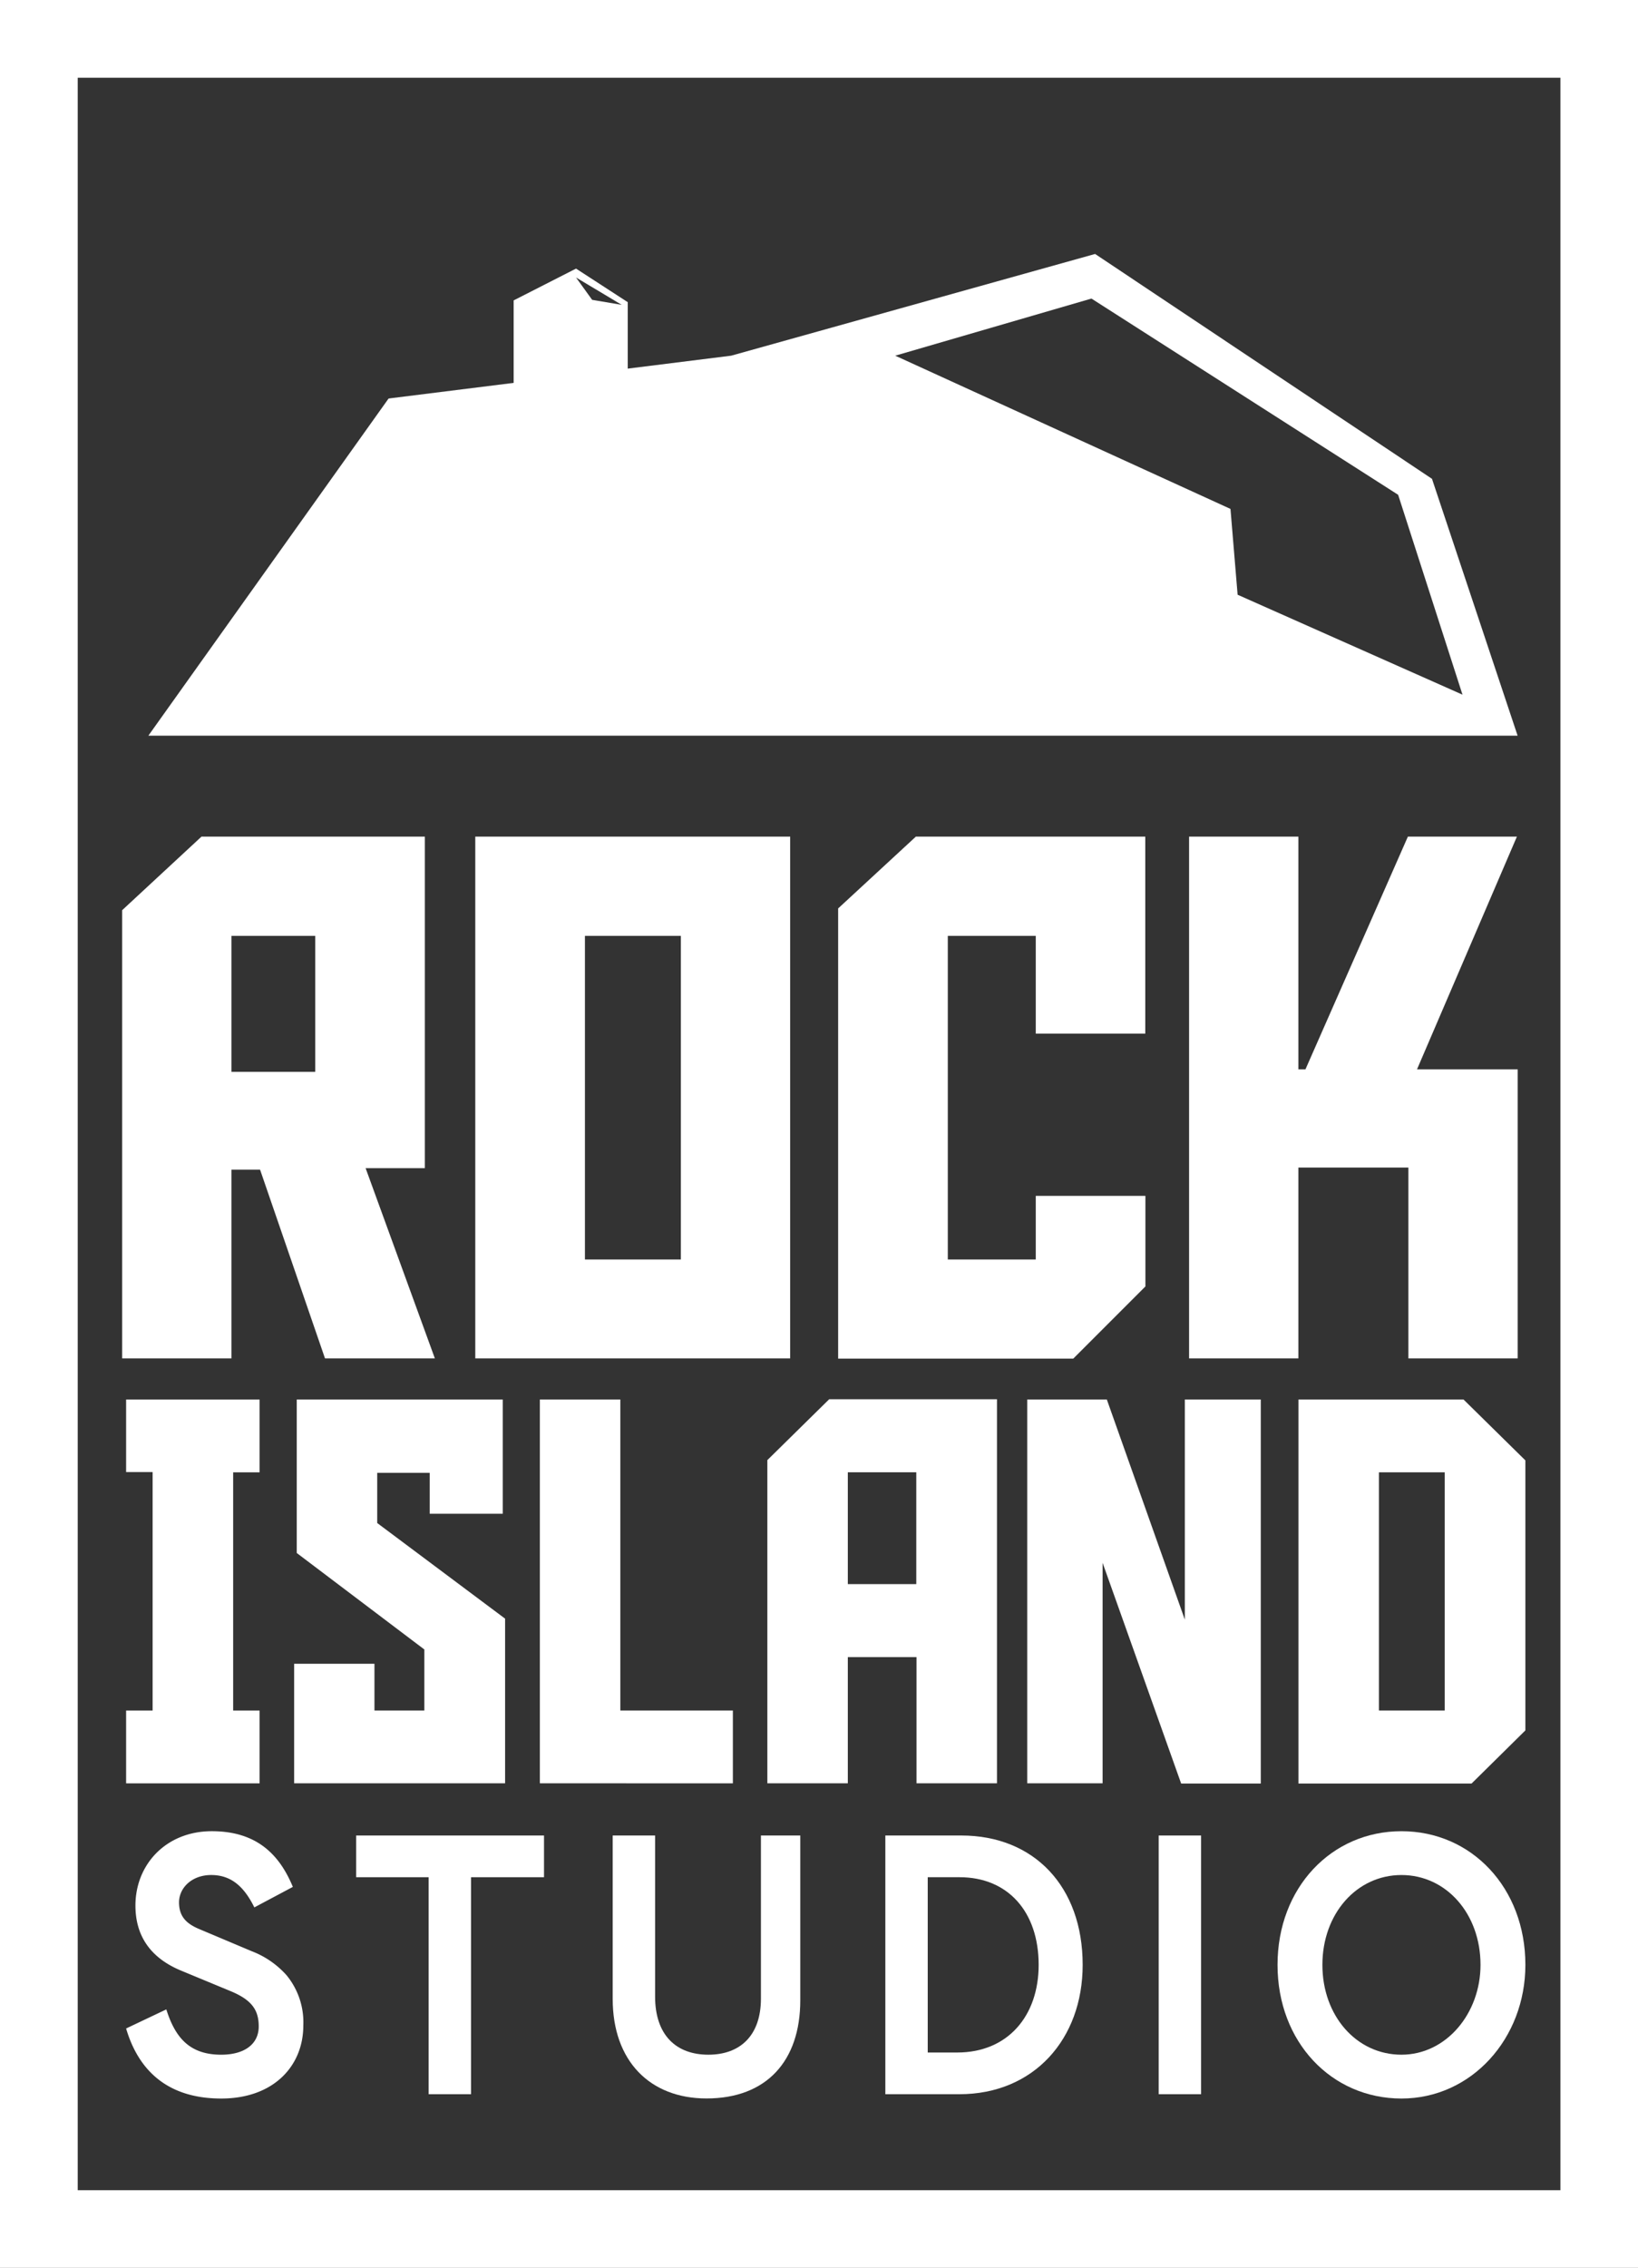 <svg xmlns="http://www.w3.org/2000/svg" id="Livello_1" data-name="Livello 1" viewBox="0 0 231.84 320.85"><rect x="0" y="0" width="231.84" height="320.85" fill="#333333" stroke="none"/><defs><style>.cls-1{fill:#fff;}</style></defs><path class="cls-1" d="M202.68,67.74,155,35.93,103.49,50.32,55,56.38l-34,47.7H214.8ZM174.16,72,126.71,50.32l27.77-8.08L197.89,70,207,98.28,175.17,84.14Z"></path><path class="cls-1" d="M81.53,38,72.7,42.5V55.37l16.15-.12V42.75Zm2.28,4.42-2.28-3.16L88,43.13Z"></path><path class="cls-1" d="M46,192.18l-9.19-26.7H32.76v26.7H17.29V128.77l11.23-10.41H60.13v46.91H51.75l9.8,26.91Zm-1.38-40.54V132.4H32.76v19.24Z"></path><path class="cls-1" d="M67.27,118.36h44.57v73.82H67.27Zm15.52,59.83H96.37V132.4H82.79Z"></path><path class="cls-1" d="M146.6,178.19v-9h15.52V182l-10.21,10.21H118.63V128.52l11-10.16H162.1v27.87H146.6V132.4H134.15v45.79Z"></path><path class="cls-1" d="M214.81,151.29v40.89H199.34v-27H183.77v27H168.3V118.36h15.47v32.93h1l14.5-32.93H214.7l-14.14,32.93Z"></path><path class="cls-1" d="M36.74,242v10.3H17.85V242H21.6V208.26H17.85V198H36.74v10.3H33V242Z"></path><path class="cls-1" d="M71.49,252.29H41.63V235.38H53V242h7.06v-8.64L42,219.71V198H71.16v16.16H60.82v-5.79H53.39v7.1L71.49,229Z"></path><path class="cls-1" d="M76.41,252.29V198H87.8v44h15.93v10.3Z"></path><path class="cls-1" d="M120,252.29H108.61V206.57l8.75-8.61h23.75v54.33H129.72V234.44H120Zm9.69-28.18V208.29H120v15.82Z"></path><path class="cls-1" d="M167.7,229.14V198h10.75v54.33H167.18L156.06,221.1v31.19H145.39V198h11.27Z"></path><path class="cls-1" d="M183.78,198h23.37l8.75,8.61v38.2l-7.62,7.52h-24.5Zm20.7,44V208.3h-9.31V242Z"></path><path class="cls-1" d="M231.84,320.85H0V0H231.84ZM11,309.86H220.86V11H11Z"></path><path class="cls-1" d="M35.63,276.05a12.67,12.67,0,0,1,4.93,3.4,10.48,10.48,0,0,1,2.37,7.12c0,5.69-4.18,10.32-11.62,10.32-7.87,0-11.8-4.27-13.46-9.91l5.69-2.7c1.28,4.07,3.36,6.41,7.77,6.41,3.27,0,5.31-1.48,5.31-4,0-2.34-1-3.76-4-5l-7-2.9c-4.41-1.83-6.45-5-6.45-9.2,0-5.84,4.36-10.52,10.81-10.52s9.62,3.41,11.47,7.88L36,269.85c-1.51-3.05-3.36-4.58-6.11-4.58s-4.55,1.83-4.55,3.87,1.09,3.05,2.94,3.81Z"></path><path class="cls-1" d="M66.67,296.28h-6v-30.7H50.41v-5.9H77v5.9H66.67Z"></path><path class="cls-1" d="M113.27,259.68V283c0,8.59-4.79,13.88-13.27,13.88-8,0-13.28-5.29-13.28-14.08V259.68h6v22.77c0,5.49,3,8.24,7.54,8.24s7.44-2.75,7.44-7.93V259.68Z"></path><path class="cls-1" d="M125.31,259.68h10.76c10.24,0,17.17,7.17,17.17,18.3,0,10.52-6.93,18.3-17.45,18.3H125.31Zm6,30.7h4.18c7.16,0,11.52-5.18,11.52-12.4,0-7.52-4.36-12.4-11.19-12.4h-4.51Z"></path><path class="cls-1" d="M170,296.28h-6v-36.6h6Z"></path><path class="cls-1" d="M198.36,259.07c9.91,0,17.54,8,17.54,18.91,0,10.42-7.63,18.91-17.54,18.91s-17.54-8-17.54-18.91S188.45,259.07,198.36,259.07Zm0,31.62c6.35,0,11.19-5.85,11.19-12.71,0-7.22-4.84-12.71-11.19-12.71s-11.19,5.49-11.19,12.71S192,290.69,198.36,290.69Z"></path></svg>